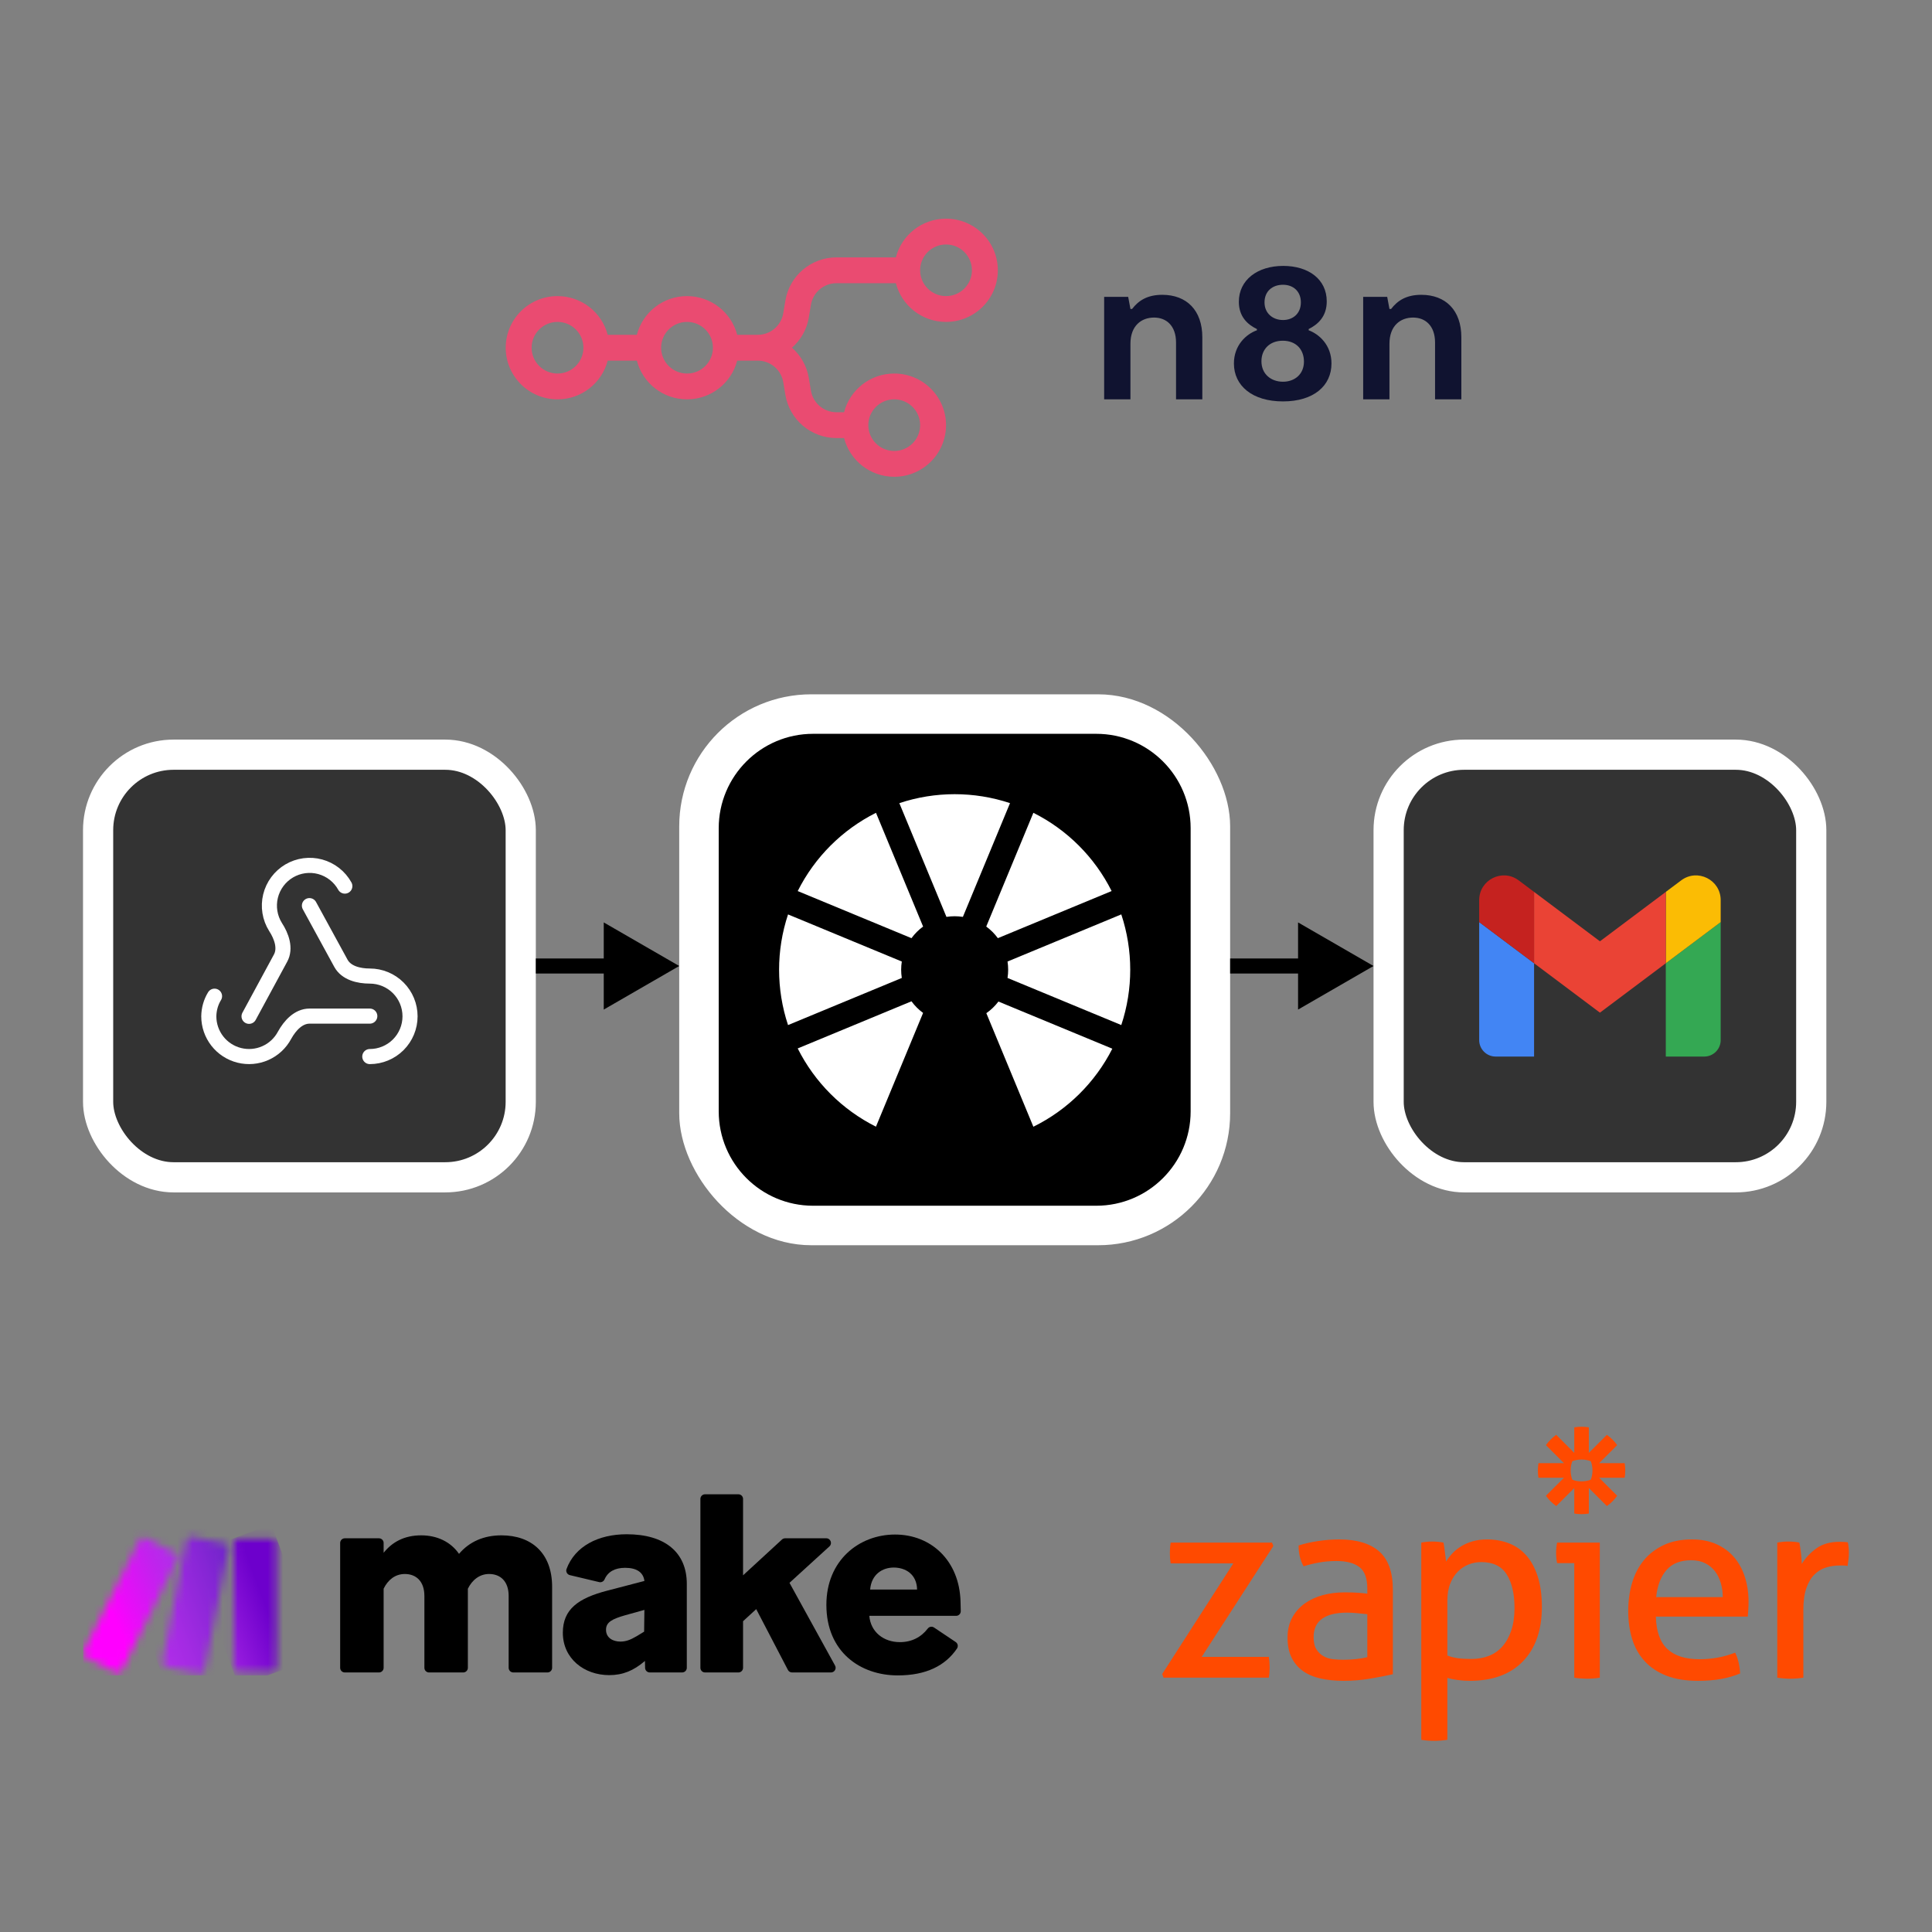<svg width="256" height="256" viewBox="0 0 256 256" fill="none" xmlns="http://www.w3.org/2000/svg">
<rect x="0" y="0" width="256" height="256" fill="#808080" stroke="none"/>
<rect x="92" y="94" width="69" height="69" rx="15.498" fill="white" stroke="white" stroke-width="4"/>
<path d="M145.259 97.234C152.166 97.234 157.766 102.834 157.766 109.741V147.259C157.766 154.166 152.166 159.766 145.259 159.766H107.741C100.834 159.766 95.234 154.166 95.234 147.259V109.741C95.234 102.834 100.834 97.234 107.741 97.234H145.259ZM132.298 132.709C131.848 133.304 131.307 133.824 130.695 134.251L136.927 149.298C141.441 147.073 145.112 143.445 147.389 138.958L132.298 132.709ZM105.7 138.922C107.948 143.405 111.585 147.042 116.069 149.29L122.314 134.218C121.725 133.787 121.205 133.268 120.774 132.678L105.7 138.922ZM104.42 121.166C102.838 125.925 102.838 131.069 104.419 135.828L119.493 129.584C119.381 128.863 119.381 128.128 119.493 127.407L104.42 121.166ZM133.503 127.406C133.615 128.127 133.615 128.862 133.503 129.583L148.576 135.825C150.157 131.065 150.158 125.922 148.577 121.162L133.503 127.406ZM116.073 107.702C111.588 109.951 107.95 113.588 105.702 118.071L120.775 124.313C121.206 123.723 121.725 123.204 122.315 122.773L116.073 107.702ZM130.682 122.772C131.271 123.203 131.791 123.722 132.222 124.312L147.296 118.068C145.048 113.585 141.411 109.948 136.927 107.701L130.682 122.772ZM133.832 106.419C129.072 104.839 123.928 104.839 119.167 106.421L125.409 121.491C126.131 121.379 126.866 121.379 127.587 121.491L133.832 106.419Z" fill="black"/>
<rect x="13" y="100" width="56" height="56" rx="10" fill="#333333" stroke="white" stroke-width="4"/>
<path d="M49 134.64H41.014C39.547 134.64 38.414 135.893 37.707 137.173C37.148 138.223 36.253 139.056 35.166 139.539C34.08 140.022 32.862 140.128 31.708 139.839C30.554 139.551 29.53 138.886 28.798 137.949C28.065 137.011 27.667 135.856 27.667 134.667C27.68 133.733 27.934 132.8 28.427 132" stroke="white" stroke-width="2" stroke-linecap="round" stroke-linejoin="round"/>
<path d="M33 134.667L37.173 126.96C37.88 125.667 37.307 124.053 36.507 122.827C36.129 122.223 35.876 121.549 35.763 120.846C35.65 120.143 35.679 119.424 35.848 118.733C36.017 118.041 36.323 117.39 36.748 116.818C37.173 116.247 37.708 115.766 38.321 115.404C38.935 115.043 39.614 114.808 40.32 114.713C41.026 114.618 41.744 114.666 42.431 114.853C43.118 115.041 43.761 115.364 44.321 115.803C44.882 116.243 45.348 116.79 45.693 117.413" stroke="white" stroke-width="2" stroke-linecap="round" stroke-linejoin="round"/>
<path d="M41 120L45.173 127.64C45.88 128.933 47.533 129.333 49 129.333C50.414 129.333 51.771 129.895 52.771 130.895C53.771 131.896 54.333 133.252 54.333 134.667C54.333 136.081 53.771 137.438 52.771 138.438C51.771 139.438 50.414 140 49 140" stroke="white" stroke-width="2" stroke-linecap="round" stroke-linejoin="round"/>
<rect x="184" y="100" width="56" height="56" rx="10" fill="#333333" stroke="white" stroke-width="4"/>
<path d="M90 128L80 122.226V133.774L90 128ZM71 128V129H81V128V127H71V128Z" fill="black"/>
<path d="M182 128L172 122.226V133.774L182 128ZM163 128V129H173V128V127H163V128Z" fill="black"/>
<g clip-path="url(#clip0_19_291)">
<path d="M198.182 140H203.273V127.636L196 122.182V137.818C196 139.025 196.978 140 198.182 140Z" fill="#4285F4"/>
<path d="M220.728 140H225.818C227.026 140 228 139.022 228 137.818V122.182L220.728 127.636" fill="#34A853"/>
<path d="M220.728 118.182V127.636L228 122.182V119.273C228 116.575 224.92 115.036 222.764 116.655" fill="#FBBC04"/>
<path d="M203.272 127.636V118.182L212 124.727L220.727 118.182V127.636L212 134.182" fill="#EA4335"/>
<path d="M196 119.273V122.182L203.273 127.636V118.182L201.236 116.655C199.076 115.036 196 116.575 196 119.273Z" fill="#C5221F"/>
</g>
<g clip-path="url(#clip1_19_291)">
<path d="M50.833 210.516V220.992C50.833 221.332 50.556 221.609 50.216 221.609H45.69C45.349 221.609 45.073 221.332 45.073 220.992V204.449C45.073 204.109 45.35 203.832 45.69 203.832H50.216C50.556 203.832 50.833 204.109 50.833 204.449V205.752C51.97 204.33 53.57 203.441 55.81 203.441C57.908 203.441 59.721 204.295 60.823 205.895C62.174 204.295 64.094 203.441 66.44 203.441C70.423 203.441 73.159 205.788 73.159 210.267V220.992C73.159 221.332 72.883 221.609 72.543 221.609H68.016C67.675 221.609 67.4 221.332 67.4 220.992V211.476C67.4 209.521 66.298 208.562 64.804 208.562C63.56 208.562 62.564 209.344 61.994 210.517V220.993C61.994 221.333 61.718 221.61 61.378 221.61H56.851C56.51 221.61 56.234 221.333 56.234 220.993V211.478C56.234 209.522 55.133 208.563 53.639 208.563C52.359 208.563 51.398 209.346 50.829 210.518" fill="black"/>
<path d="M80.73 221.964C77.388 221.964 74.579 219.76 74.579 216.347C74.579 213.219 76.641 211.76 80.481 210.765L85.388 209.485C85.246 208.313 84.321 207.743 82.828 207.743C81.505 207.743 80.554 208.249 80.115 209.261C79.992 209.543 79.698 209.709 79.398 209.638L75.509 208.713C75.151 208.628 74.942 208.245 75.069 207.9C76.185 204.88 79.287 203.297 83.04 203.297C88.089 203.297 91.005 205.68 91.005 209.874V220.991C91.005 221.332 90.728 221.607 90.388 221.607H86.096C85.761 221.607 85.487 221.34 85.479 221.005L85.458 220.079L85.423 220.114C83.965 221.358 82.543 221.963 80.729 221.963M82.186 217.518C82.934 217.518 83.501 217.305 84.355 216.807L85.35 216.202L85.386 213.321L82.826 214.033C81.084 214.531 80.301 214.958 80.301 215.953C80.301 217.055 81.26 217.517 82.185 217.517" fill="black"/>
<path d="M100.201 213.219L98.459 214.818V220.992C98.459 221.333 98.182 221.609 97.842 221.609H93.422C93.081 221.609 92.806 221.332 92.806 220.992V198.617C92.806 198.277 93.082 198 93.422 198H97.842C98.182 198 98.459 198.277 98.459 198.617V208.738L103.615 203.994C103.728 203.89 103.879 203.831 104.033 203.831H109.49C110.054 203.831 110.321 204.524 109.906 204.904L104.611 209.733L110.649 220.694C110.876 221.105 110.578 221.609 110.109 221.609H104.95C104.721 221.609 104.509 221.481 104.403 221.277L100.202 213.217L100.201 213.219Z" fill="black"/>
<path d="M118.956 222C114.015 222 109.499 218.907 109.499 212.649C109.499 206.747 113.837 203.334 118.601 203.334C123.364 203.334 127.134 206.783 127.275 212.222C127.291 212.797 127.3 213.197 127.306 213.482C127.311 213.827 127.033 214.107 126.689 214.107H115.188C115.366 216.24 117.072 217.591 119.241 217.591C120.784 217.591 122.049 216.949 122.936 215.789C123.132 215.532 123.495 215.473 123.764 215.654L126.636 217.578C126.924 217.77 126.995 218.16 126.801 218.446C125.262 220.711 122.724 222 118.958 222M115.296 210.623H121.518C121.483 208.596 119.99 207.708 118.425 207.708C116.968 207.708 115.475 208.562 115.297 210.623" fill="black"/>
<mask id="mask0_19_291" style="mask-type:luminance" maskUnits="userSpaceOnUse" x="30" y="203" width="7" height="19">
<path d="M31.562 203.843H36.026C36.367 203.843 36.643 204.12 36.643 204.46V220.941C36.643 221.281 36.367 221.557 36.026 221.557H31.562C31.222 221.557 30.945 221.281 30.945 220.941V204.46C30.945 204.12 31.222 203.843 31.562 203.843Z" fill="white"/>
</mask>
<g mask="url(#mask0_19_291)">
<path d="M35.963 201.993L25.196 205.962L31.628 223.406L42.395 219.437L35.963 201.993Z" fill="url(#paint0_linear_19_291)"/>
</g>
<mask id="mask1_19_291" style="mask-type:luminance" maskUnits="userSpaceOnUse" x="11" y="203" width="13" height="19">
<path d="M18.466 204.06L11.066 218.786C10.913 219.09 11.036 219.461 11.34 219.614L15.329 221.618C15.633 221.771 16.003 221.648 16.156 221.344L23.557 206.618C23.709 206.314 23.587 205.943 23.283 205.791L19.294 203.786C19.204 203.741 19.111 203.72 19.017 203.72C18.792 203.72 18.574 203.844 18.466 204.06Z" fill="white"/>
</mask>
<g mask="url(#mask1_19_291)">
<path d="M21.695 199.06L4.337 206.565L12.927 226.435L30.285 218.931L21.695 199.06Z" fill="url(#paint1_linear_19_291)"/>
</g>
<mask id="mask2_19_291" style="mask-type:luminance" maskUnits="userSpaceOnUse" x="21" y="203" width="10" height="19">
<path d="M24.691 204.113L21.524 220.164C21.459 220.498 21.675 220.821 22.008 220.888L26.384 221.771C26.719 221.838 27.046 221.621 27.112 221.286L30.278 205.234C30.344 204.901 30.128 204.578 29.795 204.511L25.418 203.628C25.378 203.62 25.337 203.616 25.296 203.616C25.007 203.616 24.749 203.819 24.691 204.113Z" fill="white"/>
</mask>
<g mask="url(#mask2_19_291)">
<path d="M29.284 200.736L15.552 205.791L22.52 224.721L36.253 219.666L29.284 200.736Z" fill="url(#paint2_linear_19_291)"/>
</g>
</g>
<g clip-path="url(#clip2_19_291)">
<path d="M208.598 207.123H206.33C206.284 206.937 206.249 206.722 206.226 206.478C206.18 206.002 206.18 205.523 206.226 205.047C206.249 204.803 206.284 204.588 206.33 204.402H211.982V222.299C211.699 222.348 211.414 222.383 211.128 222.403C210.843 222.425 210.558 222.437 210.272 222.438C209.999 222.436 209.726 222.425 209.453 222.403C209.167 222.383 208.882 222.348 208.599 222.299V207.122V207.122L208.598 207.123ZM228.274 211.624C228.274 210.972 228.187 210.35 228.013 209.757C227.838 209.164 227.582 208.647 227.246 208.204C226.908 207.763 226.478 207.408 225.954 207.141C225.431 206.873 224.809 206.739 224.088 206.739C222.669 206.739 221.582 207.17 220.826 208.03C220.07 208.891 219.611 210.088 219.448 211.624H228.275H228.274ZM219.413 214.205C219.46 216.159 219.965 217.59 220.931 218.496C221.896 219.403 223.32 219.857 225.204 219.857C226.855 219.857 228.425 219.566 229.914 218.985C230.099 219.334 230.25 219.758 230.367 220.258C230.481 220.745 230.551 221.241 230.576 221.741C229.809 222.067 228.965 222.31 228.047 222.474C227.128 222.636 226.111 222.718 224.995 222.718C223.366 222.718 221.97 222.49 220.808 222.037C219.645 221.583 218.686 220.944 217.93 220.118C217.174 219.293 216.621 218.316 216.273 217.188C215.924 216.06 215.749 214.821 215.749 213.472C215.749 212.147 215.917 210.908 216.255 209.756C216.592 208.606 217.11 207.605 217.807 206.756C218.505 205.907 219.383 205.233 220.441 204.733C221.499 204.233 222.749 203.982 224.192 203.982C225.424 203.982 226.506 204.192 227.436 204.611C228.366 205.029 229.146 205.605 229.774 206.338C230.402 207.07 230.878 207.943 231.204 208.954C231.53 209.966 231.693 211.065 231.693 212.251C231.693 212.577 231.681 212.92 231.658 213.28C231.638 213.588 231.615 213.897 231.588 214.204H219.412L219.413 214.205L219.413 214.205ZM235.498 204.402C235.74 204.357 235.985 204.323 236.23 204.297C236.462 204.274 236.707 204.263 236.963 204.263C237.219 204.263 237.474 204.274 237.731 204.297C237.986 204.321 238.219 204.356 238.428 204.402C238.498 204.751 238.567 205.21 238.637 205.78C238.707 206.35 238.742 206.832 238.742 207.227C239.23 206.437 239.876 205.75 240.678 205.169C241.48 204.588 242.51 204.297 243.765 204.297C243.951 204.297 244.143 204.303 244.341 204.314C244.51 204.323 244.679 204.341 244.847 204.366C244.893 204.576 244.929 204.797 244.952 205.029C244.975 205.262 244.986 205.506 244.986 205.762C244.986 206.041 244.969 206.332 244.934 206.634C244.901 206.925 244.86 207.216 244.812 207.506C244.624 207.459 244.43 207.436 244.236 207.436H243.765C243.137 207.436 242.538 207.523 241.968 207.698C241.398 207.872 240.887 208.181 240.433 208.622C239.98 209.064 239.619 209.669 239.352 210.437C239.084 211.204 238.951 212.193 238.951 213.402V222.299C238.668 222.348 238.383 222.383 238.096 222.403C237.782 222.426 237.497 222.438 237.242 222.438C236.956 222.437 236.671 222.425 236.387 222.403C236.089 222.381 235.792 222.347 235.497 222.299V204.402L235.498 204.402ZM211.012 194.845C211.012 195.263 210.937 195.677 210.79 196.068C210.399 196.215 209.985 196.29 209.567 196.29H209.562C209.144 196.29 208.73 196.215 208.339 196.068C208.192 195.677 208.116 195.263 208.116 194.845V194.839C208.116 194.409 208.195 193.997 208.338 193.617C208.729 193.469 209.143 193.394 209.561 193.394H209.566C209.997 193.394 210.409 193.473 210.789 193.617C210.936 194.007 211.012 194.422 211.011 194.839V194.845H211.012L211.012 194.845ZM215.275 193.877H211.895L214.285 191.487C213.909 190.959 213.448 190.498 212.92 190.122L210.529 192.512V189.132C210.212 189.078 209.89 189.051 209.568 189.051H209.561C209.233 189.051 208.912 189.079 208.599 189.132V192.512L206.208 190.122C205.945 190.309 205.698 190.518 205.469 190.747L205.468 190.748C205.24 190.977 205.031 191.224 204.844 191.487L207.235 193.877H203.854C203.854 193.877 203.773 194.512 203.773 194.84V194.844C203.773 195.173 203.801 195.494 203.854 195.807H207.235L204.843 198.197C205.22 198.725 205.681 199.186 206.209 199.562L208.599 197.172V200.553C208.912 200.606 209.233 200.633 209.56 200.634H209.568C209.89 200.633 210.212 200.606 210.529 200.553V197.172L212.92 199.563C213.183 199.375 213.431 199.166 213.659 198.938H213.66C213.888 198.709 214.097 198.462 214.284 198.198L211.894 195.808H215.275C215.328 195.495 215.356 195.174 215.356 194.846V194.838C215.356 194.516 215.329 194.195 215.275 193.877L215.275 193.877ZM154 221.811L163.42 207.158H155.116C155.047 206.739 155.012 206.274 155.012 205.763C155.012 205.274 155.047 204.82 155.117 204.401H168.548L168.723 204.856L159.234 219.543H168.13C168.199 220.009 168.235 220.485 168.235 220.973C168.235 221.439 168.2 221.881 168.13 222.299H154.175L154 221.81V221.811ZM181.177 213.891C180.828 213.845 180.386 213.799 179.851 213.752C179.316 213.706 178.863 213.682 178.491 213.682C177.049 213.682 175.95 213.95 175.195 214.485C174.438 215.02 174.061 215.834 174.061 216.927C174.061 217.624 174.188 218.171 174.444 218.566C174.7 218.962 175.02 219.264 175.404 219.473C175.788 219.683 176.212 219.811 176.677 219.857C177.142 219.904 177.584 219.927 178.002 219.927C178.537 219.927 179.09 219.898 179.66 219.839C180.229 219.782 180.735 219.694 181.177 219.578V213.891H181.177ZM181.177 210.507C181.177 209.135 180.828 208.181 180.131 207.646C179.433 207.111 178.421 206.843 177.095 206.843C176.281 206.843 175.519 206.908 174.81 207.036C174.109 207.162 173.415 207.33 172.734 207.541C172.292 206.773 172.072 205.855 172.072 204.785C172.861 204.529 173.733 204.332 174.688 204.192C175.641 204.052 176.56 203.982 177.444 203.982C179.769 203.982 181.537 204.512 182.747 205.57C183.956 206.629 184.561 208.321 184.561 210.647V221.846C183.746 222.032 182.758 222.223 181.595 222.421C180.42 222.62 179.229 222.719 178.037 222.718C176.897 222.718 175.868 222.613 174.95 222.404C174.031 222.194 173.251 221.858 172.612 221.392C171.972 220.927 171.478 220.334 171.129 219.613C170.78 218.892 170.606 218.02 170.606 216.996C170.606 215.997 170.809 215.118 171.216 214.362C171.616 213.615 172.183 212.97 172.874 212.478C173.571 211.979 174.374 211.606 175.281 211.362C176.188 211.118 177.141 210.996 178.141 210.996C178.886 210.996 179.496 211.014 179.973 211.049C180.45 211.083 180.851 211.124 181.177 211.17V210.507L181.177 210.507ZM191.782 219.368C192.223 219.531 192.679 219.648 193.143 219.717C193.608 219.787 194.213 219.822 194.958 219.822C195.795 219.822 196.562 219.688 197.26 219.421C197.958 219.154 198.556 218.741 199.056 218.182C199.556 217.624 199.952 216.921 200.242 216.071C200.533 215.223 200.679 214.217 200.679 213.054C200.679 211.193 200.335 209.716 199.65 208.623C198.963 207.53 197.841 206.984 196.283 206.984C195.702 206.984 195.143 207.088 194.609 207.298C194.073 207.507 193.597 207.821 193.178 208.24C192.76 208.658 192.422 209.188 192.167 209.827C191.91 210.467 191.783 211.228 191.783 212.112V219.369V219.368L191.782 219.368ZM188.329 204.401C188.565 204.355 188.804 204.32 189.044 204.297C189.293 204.274 189.544 204.262 189.794 204.262C190.026 204.262 190.27 204.274 190.526 204.297C190.782 204.32 191.026 204.356 191.259 204.401C191.282 204.449 191.311 204.593 191.346 204.838C191.381 205.082 191.416 205.344 191.451 205.622C191.486 205.902 191.521 206.17 191.556 206.425C191.591 206.681 191.608 206.844 191.608 206.914C191.84 206.542 192.119 206.181 192.445 205.832C192.771 205.483 193.161 205.169 193.614 204.891C194.068 204.611 194.579 204.39 195.149 204.227C195.719 204.065 196.353 203.983 197.05 203.983C198.097 203.983 199.068 204.157 199.964 204.506C200.859 204.856 201.626 205.396 202.266 206.128C202.905 206.861 203.405 207.792 203.766 208.919C204.126 210.048 204.306 211.38 204.306 212.914C204.306 215.984 203.475 218.386 201.811 220.119C200.148 221.852 197.794 222.718 194.747 222.718C194.235 222.718 193.712 222.683 193.177 222.613C192.642 222.543 192.177 222.45 191.782 222.334V230.533C191.487 230.581 191.19 230.616 190.892 230.637C190.578 230.66 190.293 230.672 190.037 230.672C189.752 230.671 189.467 230.659 189.183 230.637C188.896 230.617 188.611 230.582 188.328 230.533V204.401L188.329 204.401Z" fill="#FF4A00"/>
</g>
<path fill-rule="evenodd" clip-rule="evenodd" d="M125.354 42.655C122.155 42.655 119.468 40.475 118.706 37.525H110.839C109.161 37.525 107.729 38.734 107.454 40.383L107.171 42.07C106.904 43.671 106.091 45.065 104.941 46.075C106.091 47.085 106.904 48.479 107.171 50.08L107.454 51.767C107.729 53.416 109.161 54.625 110.839 54.625H111.842C112.604 51.675 115.291 49.495 118.49 49.495C122.281 49.495 125.354 52.557 125.354 56.335C125.354 60.113 122.281 63.175 118.49 63.175C115.291 63.175 112.604 60.995 111.842 58.045H110.839C107.483 58.045 104.62 55.628 104.068 52.33L103.786 50.643C103.51 48.994 102.079 47.785 100.401 47.785H97.682C96.92 50.735 94.232 52.915 91.034 52.915C87.835 52.915 85.148 50.735 84.386 47.785H80.522C79.76 50.735 77.072 52.915 73.874 52.915C70.083 52.915 67.01 49.853 67.01 46.075C67.01 42.297 70.083 39.235 73.874 39.235C77.072 39.235 79.76 41.415 80.522 44.365H84.386C85.148 41.415 87.835 39.235 91.034 39.235C94.232 39.235 96.92 41.415 97.682 44.365H100.401C102.079 44.365 103.51 43.156 103.786 41.507L104.068 39.82C104.62 36.522 107.483 34.105 110.839 34.105H118.706C119.468 31.155 122.155 28.975 125.354 28.975C129.145 28.975 132.218 32.037 132.218 35.815C132.218 39.593 129.145 42.655 125.354 42.655ZM125.354 39.235C127.249 39.235 128.786 37.704 128.786 35.815C128.786 33.926 127.249 32.395 125.354 32.395C123.458 32.395 121.922 33.926 121.922 35.815C121.922 37.704 123.458 39.235 125.354 39.235ZM73.874 49.495C75.769 49.495 77.306 47.964 77.306 46.075C77.306 44.186 75.769 42.655 73.874 42.655C71.978 42.655 70.442 44.186 70.442 46.075C70.442 47.964 71.978 49.495 73.874 49.495ZM94.466 46.075C94.466 47.964 92.929 49.495 91.034 49.495C89.138 49.495 87.602 47.964 87.602 46.075C87.602 44.186 89.138 42.655 91.034 42.655C92.929 42.655 94.466 44.186 94.466 46.075ZM121.922 56.335C121.922 58.224 120.385 59.755 118.49 59.755C116.594 59.755 115.058 58.224 115.058 56.335C115.058 54.446 116.594 52.915 118.49 52.915C120.385 52.915 121.922 54.446 121.922 56.335Z" fill="#EA4B71"/>
<path fill-rule="evenodd" clip-rule="evenodd" d="M173.406 43.763V43.6C174.604 43.002 175.801 41.97 175.801 39.933C175.801 36.999 173.379 35.234 170.032 35.234C166.603 35.234 164.153 37.108 164.153 39.987C164.153 41.943 165.296 43.002 166.548 43.6V43.763C165.16 44.252 163.5 45.719 163.5 48.163C163.5 51.124 165.949 53.189 170.004 53.189C174.059 53.189 176.427 51.124 176.427 48.163C176.427 45.719 174.794 44.279 173.406 43.763ZM170.004 37.733C171.365 37.733 172.372 38.602 172.372 40.069C172.372 41.536 171.338 42.405 170.004 42.405C168.671 42.405 167.555 41.536 167.555 40.069C167.555 38.575 168.617 37.733 170.004 37.733ZM170.004 50.581C168.426 50.581 167.147 49.576 167.147 47.865C167.147 46.316 168.208 45.148 169.977 45.148C171.719 45.148 172.78 46.289 172.78 47.919C172.78 49.576 171.556 50.581 170.004 50.581Z" fill="#101330"/>
<path d="M180.627 52.917H184.11V45.556C184.11 43.138 185.58 42.079 187.24 42.079C188.873 42.079 190.152 43.166 190.152 45.393V52.917H193.636V44.687C193.636 41.128 191.567 39.064 188.329 39.064C186.288 39.064 185.145 39.879 184.328 40.938H184.11L183.811 39.335H180.627V52.917Z" fill="#101330"/>
<path d="M149.789 52.917H146.306V39.335H149.49L149.789 40.938H150.007C150.823 39.879 151.966 39.064 154.008 39.064C157.246 39.064 159.314 41.128 159.314 44.687V52.917H155.831V45.393C155.831 43.166 154.552 42.079 152.919 42.079C151.259 42.079 149.789 43.138 149.789 45.556V52.917Z" fill="#101330"/>
<defs>
<linearGradient id="paint0_linear_19_291" x1="25.299" y1="215.553" x2="37.347" y2="211.11" gradientUnits="userSpaceOnUse">
<stop stop-color="#B02DE9"/>
<stop offset="0.02" stop-color="#B02DE9"/>
<stop offset="0.8" stop-color="#6D00CC"/>
<stop offset="1" stop-color="#6D00CC"/>
</linearGradient>
<linearGradient id="paint1_linear_19_291" x1="14.814" y1="213.655" x2="27.766" y2="208.055" gradientUnits="userSpaceOnUse">
<stop stop-color="#FF00FF"/>
<stop offset="0.17" stop-color="#E90CF9"/>
<stop offset="0.54" stop-color="#C023ED"/>
<stop offset="0.73" stop-color="#B02DE9"/>
<stop offset="1" stop-color="#B02DE9"/>
</linearGradient>
<linearGradient id="paint2_linear_19_291" x1="11.925" y1="218.008" x2="38.476" y2="208.235" gradientUnits="userSpaceOnUse">
<stop stop-color="#FF00FF"/>
<stop offset="0.02" stop-color="#FF00FF"/>
<stop offset="0.09" stop-color="#E90CF9"/>
<stop offset="0.23" stop-color="#C023ED"/>
<stop offset="0.3" stop-color="#B02DE9"/>
<stop offset="0.42" stop-color="#A42BE3"/>
<stop offset="0.63" stop-color="#8626D5"/>
<stop offset="0.85" stop-color="#6021C3"/>
<stop offset="1" stop-color="#6021C3"/>
</linearGradient>
<clipPath id="clip0_19_291">
<rect width="32" height="24" fill="white" transform="translate(196 116)"/>
</clipPath>
<clipPath id="clip1_19_291">
<rect width="116.306" height="24" fill="white" transform="translate(11 198)"/>
</clipPath>
<clipPath id="clip2_19_291">
<rect width="90.987" height="41.672" fill="white" transform="translate(154 189)"/>
</clipPath>
</defs>
</svg>

